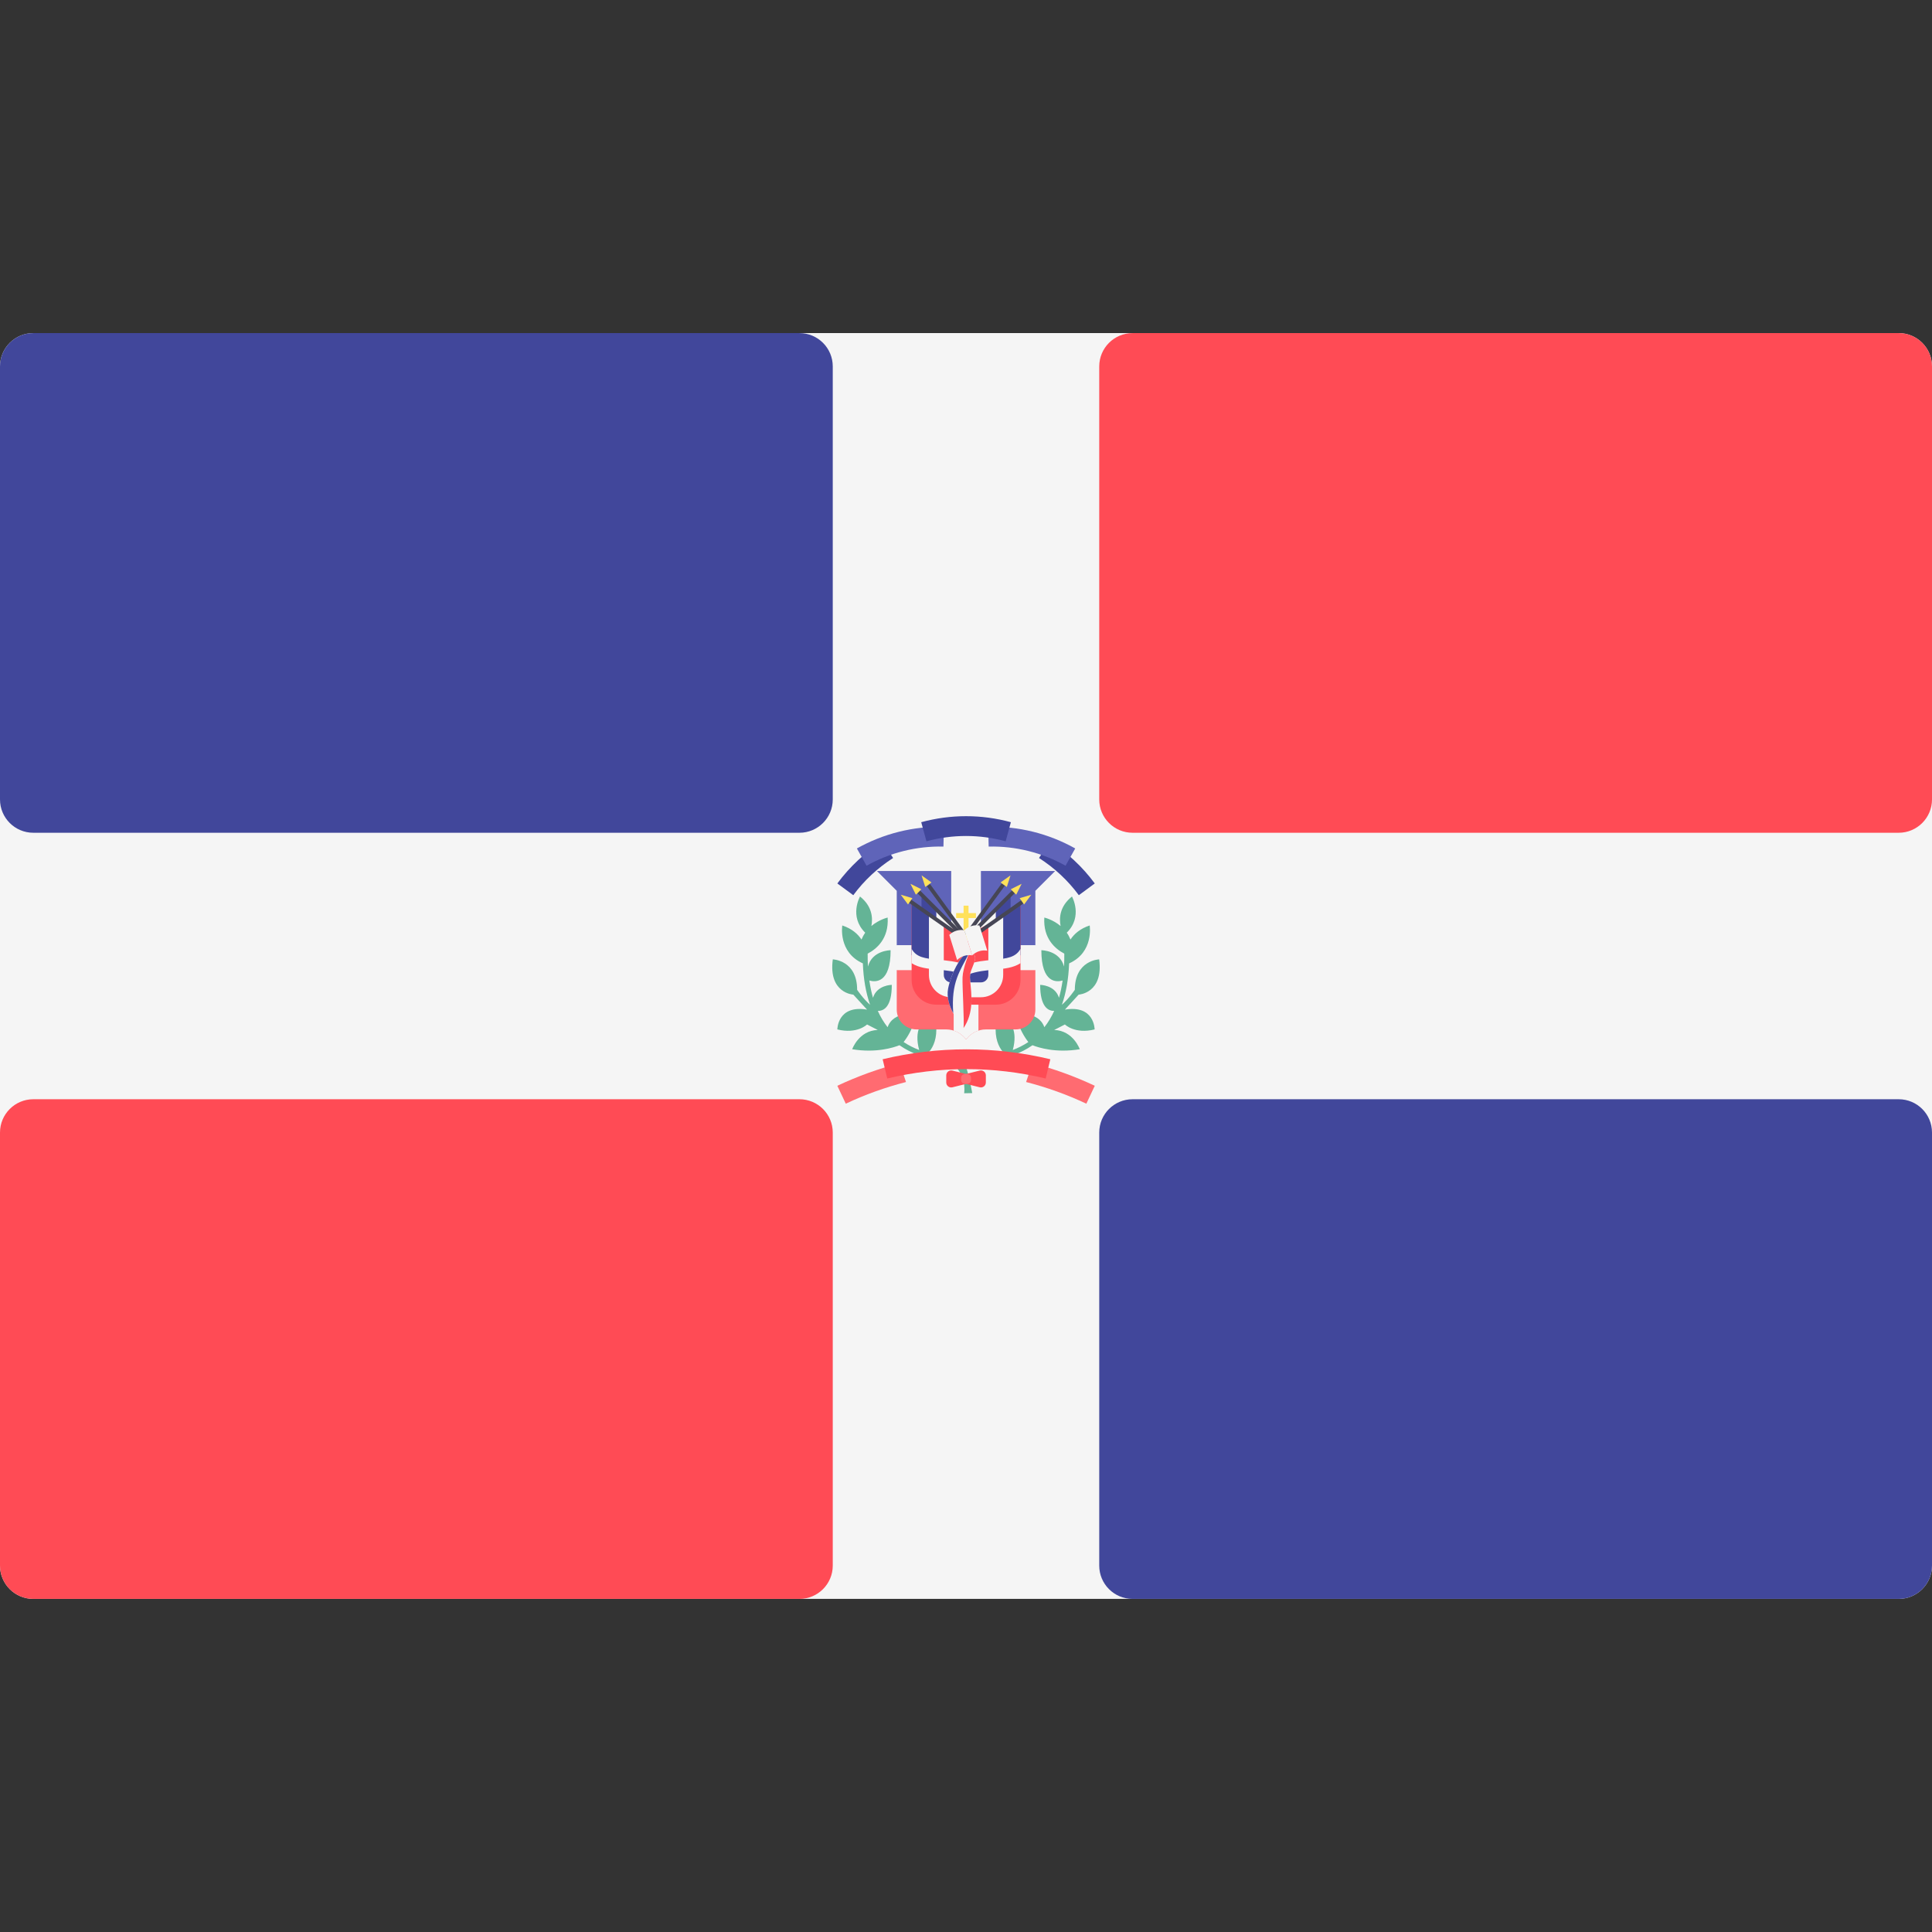 <?xml version="1.0" encoding="iso-8859-1"?>
<!-- Generator: Adobe Illustrator 19.0.0, SVG Export Plug-In . SVG Version: 6.00 Build 0)  -->
<svg version="1.1" id="Layer_1" xmlns="http://www.w3.org/2000/svg" xmlns:xlink="http://www.w3.org/1999/xlink" x="0px" y="0px"
	 viewBox="0 0 512 512" style="enable-background:new 0 0 512 512;" xml:space="preserve">
<rect x="0" y="0" width="512" height="512" fill="#333333" stroke="none"/>
<path style="fill:#F5F5F5;" d="M503.172,423.724H8.828c-4.875,0-8.828-3.953-8.828-8.828V97.103c0-4.875,3.953-8.828,8.828-8.828
	h494.345c4.875,0,8.828,3.953,8.828,8.828v317.793C512,419.772,508.047,423.724,503.172,423.724z"/>
<g>
	<path style="fill:#41479B;" d="M211.862,220.69H8.828c-4.875,0-8.828-3.953-8.828-8.828V97.103c0-4.875,3.953-8.828,8.828-8.828
		h203.034c4.875,0,8.828,3.953,8.828,8.828v114.759C220.69,216.737,216.737,220.69,211.862,220.69z"/>
	<path style="fill:#41479B;" d="M503.172,423.724H300.138c-4.875,0-8.828-3.953-8.828-8.828V300.138
		c0-4.875,3.953-8.828,8.828-8.828h203.034c4.875,0,8.828,3.953,8.828,8.828v114.759C512,419.772,508.047,423.724,503.172,423.724z"
		/>
</g>
<g>
	<path style="fill:#FF4B55;" d="M503.172,220.69H300.138c-4.875,0-8.828-3.953-8.828-8.828V97.103c0-4.875,3.953-8.828,8.828-8.828
		h203.034c4.875,0,8.828,3.953,8.828,8.828v114.759C512,216.737,508.047,220.69,503.172,220.69z"/>
	<path style="fill:#FF4B55;" d="M211.862,423.724H8.828c-4.875,0-8.828-3.953-8.828-8.828V300.138c0-4.875,3.953-8.828,8.828-8.828
		h203.034c4.875,0,8.828,3.953,8.828,8.828v114.759C220.69,419.772,216.737,423.724,211.862,423.724z"/>
</g>
<g>
	<path style="fill:#64B496;" d="M250.932,281.171c0,0,5.274,1.931,4.586,8.552l2.132-0.04c0,0-1.345-7.651-2.457-8.568
		S250.932,281.171,250.932,281.171z"/>
	<path style="fill:#64B496;" d="M256.218,280.149c-2.237,0-6.147-0.003-10.259-1.113c0.917-0.954,2.184-2.876,2.184-6.227
		c0-5.248-3.616-1.9-3.616-1.9s-2.378,2.001-0.94,7.35c-1.402-0.535-2.793-1.225-4.119-2.109c0.825-1.036,2.471-3.45,3.427-7.278
		c0,0-6.026-1.191-7.674,3.347c-1.01-1.281-1.874-2.722-2.595-4.317c1.549,0.019,3.71-1.003,3.71-6.901c0,0-3.935,0.007-4.986,3.42
		c-0.414-1.427-0.729-2.956-0.961-4.572c1.571,0.456,5.633,0.783,5.633-8.032c0,0-4.877,0.009-6.006,4.329
		c-0.062-1.105-0.086-2.247-0.075-3.425c2.368-1.238,5.636-3.965,5.297-9.56c0,0-2.249,0.51-4.311,2.239
		c0.406-2.121,0.238-5.226-3.015-7.817c0,0-2.989,5.29,1.377,9.585c-0.38,0.534-0.711,1.142-0.984,1.817
		c-0.981-1.494-2.554-2.883-5.088-3.727c0,0-1.166,7.085,5.449,10.049c0.157,4.138,0.804,7.794,1.916,10.973
		c-1.895-1.669-3.428-3.967-3.428-3.967c0-7.872-6.453-8.071-6.453-8.071c-1.205,8.985,5.439,9.348,5.439,9.348l3.638,3.97
		c-7.872-1.312-7.872,5.248-7.872,5.248c5.248,1.312,7.872-1.312,7.872-1.312l2.838,1.459c-5.034,0.147-6.774,5.101-6.774,5.101
		c6.327,1.055,10.953-0.433,12.526-1.057c6.372,4.455,14.226,4.461,17.852,4.461v-1.311H256.218z"/>
	<path style="fill:#64B496;" d="M255.772,280.149c2.237,0,6.147-0.003,10.259-1.113c-0.917-0.954-2.184-2.876-2.184-6.227
		c0-5.248,3.616-1.9,3.616-1.9s2.378,2.001,0.94,7.35c1.402-0.535,2.793-1.225,4.119-2.109c-0.825-1.036-2.471-3.45-3.427-7.278
		c0,0,6.026-1.191,7.674,3.347c1.01-1.281,1.874-2.722,2.595-4.317c-1.549,0.019-3.71-1.003-3.71-6.901c0,0,3.935,0.007,4.988,3.42
		c0.414-1.427,0.729-2.956,0.961-4.572c-1.571,0.456-5.633,0.783-5.633-8.032c0,0,4.877,0.009,6.006,4.329
		c0.062-1.105,0.086-2.247,0.075-3.425c-2.368-1.238-5.636-3.965-5.297-9.56c0,0,2.249,0.51,4.311,2.239
		c-0.406-2.121-0.238-5.226,3.015-7.817c0,0,2.989,5.29-1.377,9.585c0.38,0.534,0.711,1.142,0.984,1.817
		c0.981-1.494,2.554-2.883,5.088-3.727c0,0,1.166,7.085-5.449,10.049c-0.157,4.138-0.804,7.794-1.916,10.973
		c1.895-1.669,3.428-3.967,3.428-3.967c0-7.872,6.453-8.071,6.453-8.071c1.205,8.985-5.439,9.348-5.439,9.348l-3.638,3.97
		c7.872-1.312,7.872,5.248,7.872,5.248c-5.248,1.312-7.872-1.312-7.872-1.312l-2.838,1.459c5.034,0.147,6.774,5.101,6.774,5.101
		c-6.327,1.055-10.953-0.433-12.526-1.057c-6.372,4.455-14.226,4.461-17.852,4.461v-1.311H255.772z"/>
</g>
<path style="fill:#41479B;" d="M233.863,222.955c-4.614,2.957-8.681,6.722-11.958,11.167c1.408,1.038,2.816,2.077,4.224,3.115
	c2.892-3.923,6.481-7.245,10.551-9.856L233.863,222.955z"/>
<path style="fill:#FF6B71;" d="M256.014,257.066h18.367v10.496c0,2.899-2.349,5.248-5.248,5.248h-7.872
	c-2.156,0-4.052,1.054-5.248,2.66v-18.404H256.014z"/>
<polygon style="fill:#5F64B9;" points="259.95,245.258 259.95,230.826 279.63,230.826 274.382,236.074 274.382,250.506 
	259.95,250.506 "/>
<rect x="267.818" y="250.505" style="fill:#F5F5F5;" width="6.56" height="6.56"/>
<path style="fill:#FF6B71;" d="M256.014,257.066h-18.367v10.496c0,2.899,2.349,5.248,5.248,5.248h7.872
	c2.156,0,4.052,1.054,5.248,2.66v-18.404H256.014z"/>
<path style="fill:#F5F5F5;" d="M252.735,273.126c1.309,0.418,2.439,1.233,3.25,2.307h0.061c0.812-1.075,1.941-1.888,3.25-2.307
	v-10.813h-6.56V273.126z"/>
<polygon style="fill:#5F64B9;" points="252.079,245.258 252.079,230.826 232.399,230.826 237.647,236.074 237.647,250.506 
	252.079,250.506 "/>
<rect x="237.65" y="250.505" style="fill:#F5F5F5;" width="6.56" height="6.56"/>
<polygon style="fill:#41479B;" points="244.207,237.386 244.207,241.322 248.143,243.946 248.143,241.322 "/>
<polygon style="fill:#F5F5F5;" points="248.143,241.322 248.143,245.258 253.391,247.882 253.391,246.57 "/>
<polygon style="fill:#41479B;" points="267.822,237.386 267.822,241.322 263.886,243.946 263.886,241.322 "/>
<polygon style="fill:#F5F5F5;" points="263.886,241.322 263.886,245.258 258.638,247.882 258.638,246.57 "/>
<path style="fill:#FF4B55;" d="M263.932,266.249h-15.829c-3.598,0-6.515-2.937-6.515-6.56v-20.291l14.525,9.795l14.333-9.795v20.291
	C270.446,263.313,267.53,266.249,263.932,266.249z"/>
<g>
	<polygon style="fill:#41479B;" points="246.831,242.634 241.583,238.698 241.583,253.13 246.831,255.754 	"/>
	<polygon style="fill:#41479B;" points="265.198,242.634 270.446,238.698 270.446,253.13 265.198,255.754 	"/>
	<rect x="248.143" y="255.757" style="fill:#41479B;" width="15.744" height="6.56"/>
</g>
<polygon style="fill:#FF4B55;" points="248.143,243.946 256.014,247.882 263.886,243.946 263.886,255.754 248.143,255.754 "/>
<g>
	<path style="fill:#F5F5F5;" d="M261.919,245.186v13.192c0,1.085-0.883,1.967-1.967,1.967h-7.872c-1.085,0-1.967-0.883-1.967-1.967
		V245.24l-3.936-2.636v15.774c0,3.255,2.648,5.903,5.903,5.903h7.872c3.255,0,5.903-2.648,5.903-5.903v-15.863L261.919,245.186z"/>
	<path style="fill:#F5F5F5;" d="M263.293,254.35c-2.21,0.199-4.697,0.422-7.278,1.32c-2.58-0.898-5.068-1.121-7.278-1.32
		c-3.698-0.332-5.892-0.655-7.148-2.886v3.787c1.929,1.254,4.372,1.484,6.913,1.713c2.281,0.205,4.639,0.416,7.049,1.329
		l0.465,0.175l0.465-0.175c2.409-0.913,4.767-1.123,7.049-1.329c2.543-0.228,4.99-0.455,6.919-1.711v-3.798
		C269.192,253.695,266.996,254.018,263.293,254.35z"/>
</g>
<polygon style="fill:#FFE15A;" points="258.638,241.978 256.671,241.978 256.671,240.01 255.359,240.01 255.359,241.978 
	253.391,241.978 253.391,243.29 255.359,243.29 255.359,249.194 256.671,249.194 256.671,243.29 258.638,243.29 "/>
<rect x="248.698" y="233.999" transform="matrix(-0.707 0.707 -0.707 -0.707 596.65 237.161)" style="fill:#464655;" width="1.018" height="16.304"/>
<polygon style="fill:#FFE15A;" points="241.278,234.22 242.719,237.102 244.16,235.661 "/>
<rect x="250.324" y="232.896" transform="matrix(-0.808 0.589 -0.589 -0.808 595.506 288.197)" style="fill:#464655;" width="1.019" height="16.305"/>
<polygon style="fill:#FFE15A;" points="244.227,231.983 245.204,235.054 246.851,233.854 "/>
<rect x="247.39" y="235.367" transform="matrix(-0.573 0.82 -0.82 -0.573 589.485 179.681)" style="fill:#464655;" width="1.018" height="16.304"/>
<polygon style="fill:#FFE15A;" points="238.71,237.108 240.633,239.693 241.8,238.023 "/>
<rect x="262.314" y="233.989" transform="matrix(0.707 0.707 -0.707 0.707 248.199 -114.923)" style="fill:#464655;" width="1.018" height="16.304"/>
<polygon style="fill:#FFE15A;" points="270.745,234.22 269.304,237.102 267.863,235.661 "/>
<rect x="260.686" y="232.877" transform="matrix(0.808 0.589 -0.589 0.808 191.99 -107.581)" style="fill:#464655;" width="1.019" height="16.305"/>
<polygon style="fill:#FFE15A;" points="267.796,231.983 266.819,235.054 265.173,233.854 "/>
<rect x="263.63" y="235.376" transform="matrix(0.573 0.82 -0.82 0.573 312.589 -112.46)" style="fill:#464655;" width="1.018" height="16.304"/>
<polygon style="fill:#FFE15A;" points="273.313,237.108 271.39,239.693 270.223,238.023 "/>
<path style="fill:#F5F5F5;" d="M255.349,272.436c0,0-5.074-5.449-4.089-10.451c0.791-4.023,3.192-8.458,5.071-9.537
	c0,0,2.657-0.164,1.991,2.144c-0.666,2.308-1.478,2.903-1.24,5.178C257.491,263.708,258.126,268.374,255.349,272.436z"/>
<path style="fill:#41479B;" d="M256.888,252.477c-0.317-0.042-0.558-0.028-0.558-0.028c-1.879,1.079-4.28,5.514-5.071,9.537
	c-0.448,2.275,0.361,4.638,1.373,6.543C251.991,260.281,254.399,257.355,256.888,252.477z"/>
<path style="fill:#FF4B55;" d="M257.08,259.772c-0.237-2.275,0.574-2.87,1.24-5.178c0.467-1.615-0.693-2.019-1.432-2.116
	c0,0-1.694,3.892-1.803,6.503c-0.096,2.297,0.492,11.644,0.264,13.458C258.126,268.374,257.491,263.708,257.08,259.772z"/>
<path style="fill:#F5F0F0;" d="M253.639,254.423c1.057-1.031,2.543-1.492,3.999-1.242c-0.69-2.221-1.38-4.442-2.07-6.664
	c-1.454-0.249-2.941,0.212-3.999,1.242C252.258,249.981,252.949,252.202,253.639,254.423z"/>
<path style="fill:#F5F5F5;" d="M257.638,253.181c1.057-1.031,2.543-1.492,3.999-1.242c-0.69-2.221-1.38-4.442-2.07-6.664
	c-1.454-0.249-2.941,0.212-3.999,1.242C256.257,248.738,256.947,250.959,257.638,253.181z"/>
<path style="fill:#5F64B9;" d="M250.022,224.354c-7.122-0.164-14.156,1.587-20.37,5.07c-0.855-1.526-1.711-3.052-2.567-4.577
	c7.033-3.944,14.996-5.926,23.058-5.74C250.102,220.856,250.061,222.605,250.022,224.354z"/>
<path style="fill:#41479B;" d="M278.167,222.955c4.614,2.957,8.681,6.722,11.958,11.167c-1.408,1.038-2.816,2.077-4.224,3.115
	c-2.892-3.923-6.481-7.245-10.551-9.856L278.167,222.955z"/>
<path style="fill:#5F64B9;" d="M262.008,224.354c7.122-0.164,14.156,1.587,20.37,5.07c0.855-1.526,1.711-3.052,2.567-4.577
	c-7.033-3.944-14.996-5.926-23.058-5.74C261.928,220.856,261.969,222.605,262.008,224.354z"/>
<path style="fill:#41479B;" d="M266.51,222.955c-6.871-1.88-14.121-1.88-20.991,0c-0.461-1.687-0.924-3.374-1.385-5.062
	c7.777-2.127,15.983-2.127,23.761,0C267.434,219.58,266.972,221.267,266.51,222.955z"/>
<g>
	<path style="fill:#FF6B71;" d="M238.432,281.757c-5.663,1.479-11.199,3.474-16.529,5.985c0.746,1.582,1.492,3.165,2.237,4.747
		c5.143-2.424,10.489-4.337,15.96-5.742L238.432,281.757z"/>
	<path style="fill:#FF6B71;" d="M273.598,281.757c5.663,1.479,11.199,3.474,16.529,5.985c-0.746,1.582-1.492,3.165-2.237,4.747
		c-5.143-2.424-10.489-4.337-15.96-5.742L273.598,281.757z"/>
</g>
<g>
	<path style="fill:#FF4B55;" d="M277.119,285.815c-13.799-3.313-28.184-3.313-41.983,0c-0.408-1.702-0.817-3.402-1.225-5.102
		c14.603-3.506,29.83-3.506,44.433,0C277.937,282.413,277.528,284.115,277.119,285.815z"/>
	<path style="fill:#FF4B55;" d="M256.014,287.241l-3.618,0.905c-0.828,0.207-1.63-0.419-1.63-1.272v-1.887
		c0-0.853,0.802-1.48,1.63-1.272l3.618,0.905V287.241z"/>
	<path style="fill:#FF4B55;" d="M256.014,284.617l3.618-0.905c0.828-0.207,1.63,0.419,1.63,1.272v1.887
		c0,0.853-0.802,1.48-1.63,1.272l-3.618-0.905V284.617z"/>
</g>
<path style="fill:#FF6B71;" d="M256.296,287.241h-0.563c-0.569,0-1.031-0.461-1.031-1.031v-0.563c0-0.569,0.461-1.031,1.031-1.031
	h0.563c0.569,0,1.031,0.461,1.031,1.031v0.563C257.326,286.78,256.865,287.241,256.296,287.241z"/>
<g>
</g>
<g>
</g>
<g>
</g>
<g>
</g>
<g>
</g>
<g>
</g>
<g>
</g>
<g>
</g>
<g>
</g>
<g>
</g>
<g>
</g>
<g>
</g>
<g>
</g>
<g>
</g>
<g>
</g>
</svg>
